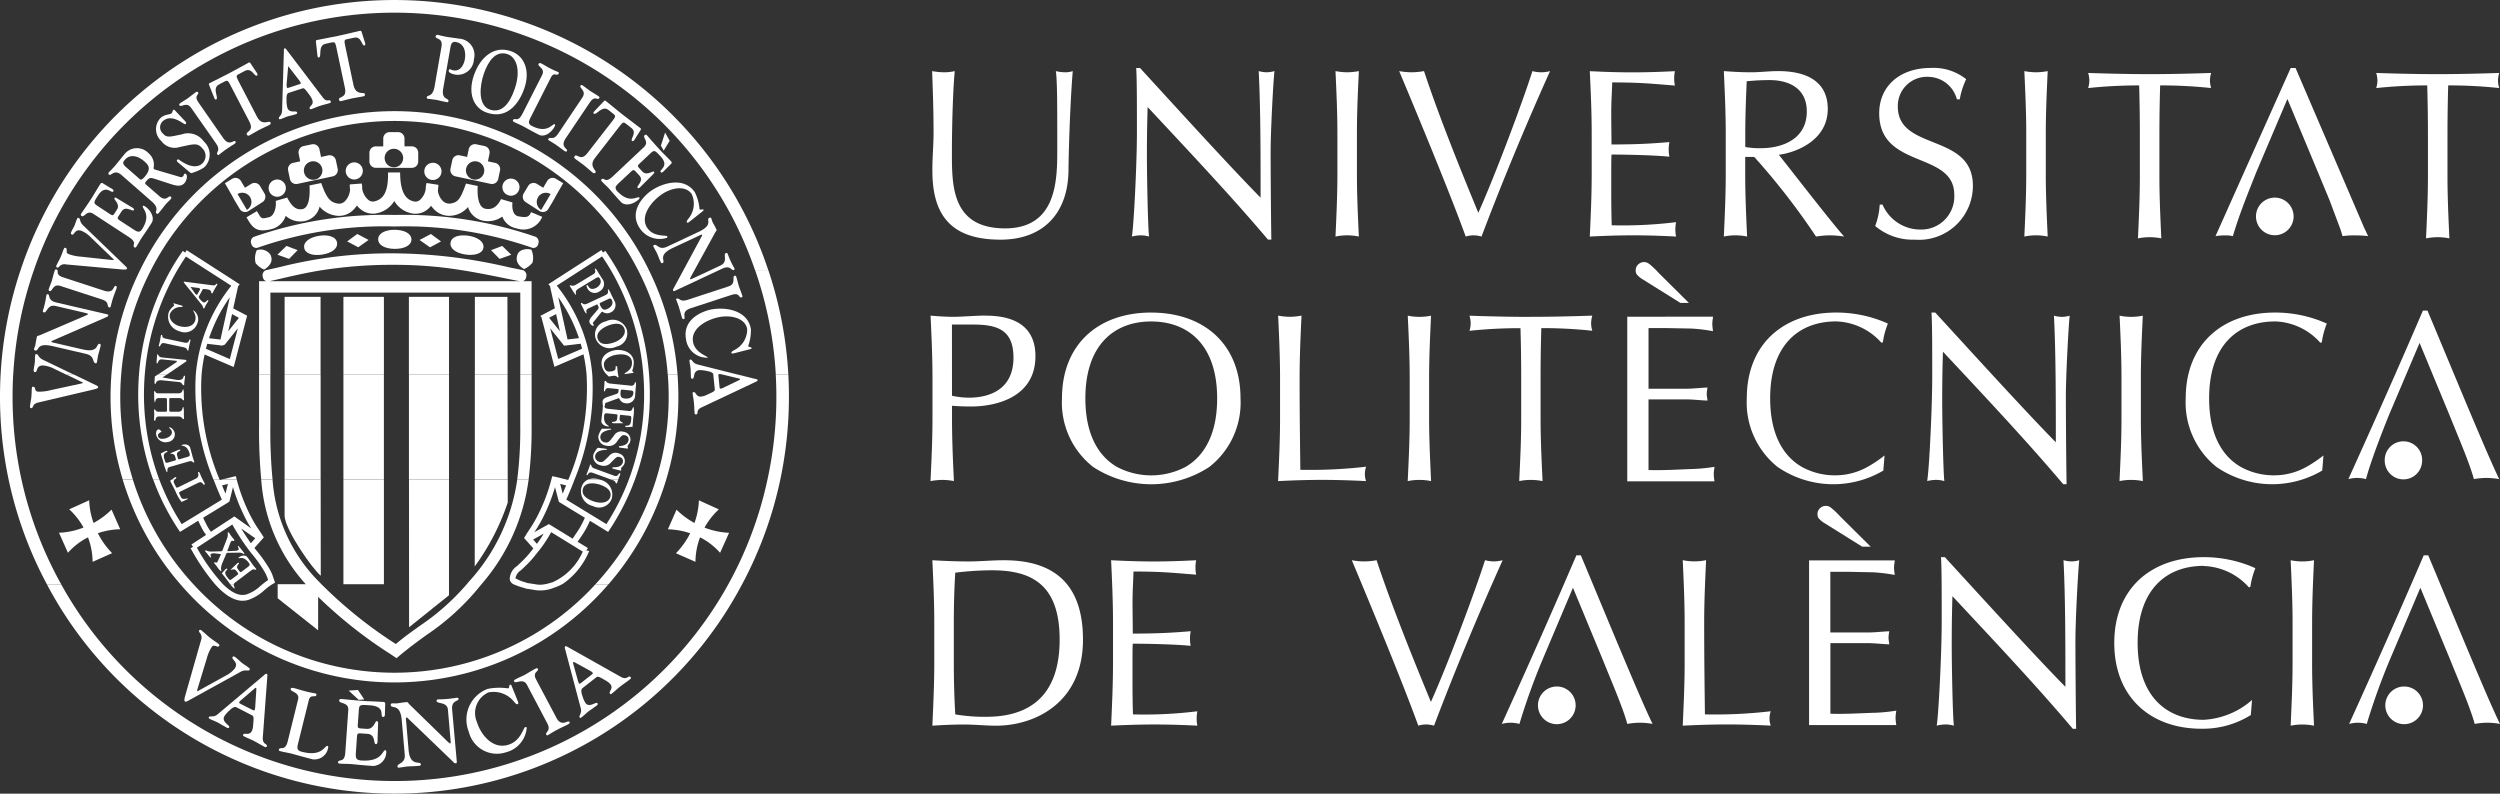 <svg id="Grupo_3539" data-name="Grupo 3539" xmlns="http://www.w3.org/2000/svg" xmlns:xlink="http://www.w3.org/1999/xlink" width="189" height="60" viewBox="0 0 189 60">
  <rect x="0" y="0" width="189" height="60" fill="#333333" stroke="none"/>
  <defs>
    <clipPath id="clip-path">
      <rect id="Rectángulo_3352" data-name="Rectángulo 3352" width="189" height="60" fill="#fff"/>
    </clipPath>
  </defs>
  <path id="Trazado_3577" data-name="Trazado 3577" d="M20.688,29.81H17.629v1.062l3.059,2.423Z" transform="translate(3.363 14.357)" fill="#fff"/>
  <g id="Grupo_3538" data-name="Grupo 3538">
    <g id="Grupo_3537" data-name="Grupo 3537" clip-path="url(#clip-path)">
      <path id="Trazado_3578" data-name="Trazado 3578" d="M12.123,30.139c.078-.059-.071-.194-.035-.33h-.267a1.529,1.529,0,0,0,.3.329" transform="translate(5.588 14.357)" fill="#fff"/>
      <path id="Trazado_3579" data-name="Trazado 3579" d="M17.184,32.815a34.409,34.409,0,0,0,6.035,4.876l.147.1.267.184.249-.207c.747-.622,1.4-1.095,2.031-1.553A18.282,18.282,0,0,0,29.76,32.75c.1-.12.2-.242.3-.364h0a15.068,15.068,0,0,0,3.566-7.92h-.86A14.438,14.438,0,0,1,29.1,32.2l-.153.184h0a17.693,17.693,0,0,1-3.536,3.138c-.642.465-1.057.741-1.826,1.381a33.381,33.381,0,0,1-5.622-4.518h0c-.054-.056-.112-.113-.168-.172a12.146,12.146,0,0,1-3.53-7.745h-.856a13.115,13.115,0,0,0,3.37,7.917h0c.131.144.265.287.405.431" transform="translate(6.339 11.784)" fill="#fff"/>
      <path id="Trazado_3580" data-name="Trazado 3580" d="M21,35.637l3.019-2.421V24.466H20.994L21,32.383h0Z" transform="translate(9.925 11.784)" fill="#fff"/>
      <path id="Trazado_3581" data-name="Trazado 3581" d="M43.031,32.384h-.988a20.614,20.614,0,0,1-30.4,0,20.868,20.868,0,0,1-4.58-7.917l-.767,0a21.643,21.643,0,0,0,4.359,7.914h0a21.353,21.353,0,0,0,32.373,0" transform="translate(2.977 11.784)" fill="#fff"/>
      <path id="Trazado_3582" data-name="Trazado 3582" d="M17.35,40.467c0,.041.034.079.118.083.359.025.632.019.834.033.325.024.713.077,1.7.147A1.05,1.05,0,0,0,21,39.694c.007-.132-.037-.154-.062-.156-.247-.018-.218.889-1.829.776-.468-.033-.424-.279-.4-.705l.062-.882c.028-.4.009-.483.306-.462l.482.034c.675.049.442.765.649.778.156.013.134-.239.134-.327l.04-1.228c.007-.185-.065-.178-.112-.181-.13-.01-.193.622-.753.584l-.408-.03c-.28-.019-.277-.068-.256-.363l.068-.963c.032-.476.059-.479.845-.425,1.255.087.691.858,1,.879.15.012.133-.219.133-.307l.022-.685a.126.126,0,0,0-.119-.139c-.573-.04-1.024-.046-1.485-.076-.994-.073-1.459-.132-1.725-.151-.093-.006-.147.046-.152.107-.021.276.729.107.688.726l-.225,3.22c-.059.839-.526.434-.548.75" transform="translate(8.202 17.178)" fill="#fff"/>
      <path id="Trazado_3583" data-name="Trazado 3583" d="M9.529,37.11c-.084.3-.075.394-.024.436s.108.031.274-.064l3.932-2.169c.387-.213.576-.019.673-.145.072-.093-.012-.132-.121-.218-.144-.113-.3-.2-.448-.316s-.274-.252-.424-.369c-.06-.049-.2-.182-.277-.08-.149.193.526.4.13.908a2.01,2.01,0,0,1-.661.511L10.6,36.7c-.046.028-.124.086-.156.064s0-.121.016-.172l.692-2.273a3.036,3.036,0,0,1,.389-.9c.177-.228.421.095.535-.053.072-.09.044-.107-.121-.236-.082-.062-.249-.159-.577-.416-.174-.136-.331-.3-.5-.43-.077-.059-.2-.228-.3-.1-.029.04.012.124.024.142a.563.563,0,0,1,.116.615Z" transform="translate(4.475 15.479)" fill="#fff"/>
      <path id="Trazado_3584" data-name="Trazado 3584" d="M25.186,35.681c0-.019-.009-.089-.131-.079-.059.006-.283.052-.692.089-.446.04-.638.03-.741.037a.1.1,0,0,0-.094.127c.019.225.8.033.854.656l.2,2.288c.016.172.01.256-.028.261s-.125-.073-.218-.162l-2.87-2.8c-.128-.121-.054-.176-.264-.159-.343.031-.51.073-.679.089-.122.009-.242-.007-.364,0a.106.106,0,0,0-.1.126c.028.329.717-.182.832,1.138l.227,2.611c.062.7-.573.631-.548.907.009.117.135.071.209.064.174-.015.346-.058.554-.076.227-.019.449-.012.769-.04.084-.006.246-.015.237-.111-.027-.322-.817.218-.931-1.1l-.2-2.335c0-.062,0-.113.043-.116s.074.028.124.08l3.433,3.3a.185.185,0,0,0,.175.081c.08-.007.075-.064.062-.213L24.7,36.493c-.062-.723.5-.6.486-.812" transform="translate(9.481 17.147)" fill="#fff"/>
      <path id="Trazado_3585" data-name="Trazado 3585" d="M18.6,35.205l-.7.049.756.7.423-.031Z" transform="translate(8.46 16.956)" fill="#fff"/>
      <path id="Trazado_3586" data-name="Trazado 3586" d="M14.315,39.783c-.009.04.021.081.1.1.348.086.619.126.817.175.314.08.688.2,1.647.443a1.05,1.05,0,0,0,1.158-.848c.029-.127-.009-.159-.034-.164-.24-.061-.368.837-1.935.446-.455-.114-.371-.35-.268-.765l.778-3.138c.125-.508.514-.148.576-.4.021-.079-.009-.095-.141-.129a7.122,7.122,0,0,1-.72-.153c-.242-.058-.6-.178-.854-.24-.133-.034-.214,0-.23.062-.059.236.7.233.56.8l-.784,3.166c-.2.816-.594.333-.672.643" transform="translate(6.767 16.905)" fill="#fff"/>
      <path id="Trazado_3587" data-name="Trazado 3587" d="M15.1,34.389c-.075-.039-.165.064-.255.141L11.39,37.442c-.321.27-.6.079-.669.221-.041.08.059.116.14.157.169.087.349.148.524.237s.348.21.532.3c.122.064.28.2.346.07.082-.164-.594-.388-.37-.831a2.1,2.1,0,0,1,.37-.424c.339-.335.473-.3.571-.247l1.141.585c.152.077.15.153.1.732a1.176,1.176,0,0,1-.1.464c-.189.376-.566.1-.655.276-.044.086.037.113.141.164.168.087.4.172.652.3.38.2.526.3.733.407.158.08.2.121.256.015.1-.2-.333-.122-.3-.655l.339-4.564c.018-.221.013-.242-.04-.268m-.869,2.482a.73.73,0,0,1-.05.259c-.032.061-.109.013-.215-.04l-.788-.4c-.1-.053-.189-.089-.158-.151a.641.641,0,0,1,.178-.194l1-.859c.062-.052.087-.047.121.033Z" transform="translate(5.064 16.559)" fill="#fff"/>
      <path id="Trazado_3588" data-name="Trazado 3588" d="M26.888,40.055a2.085,2.085,0,0,0,1.6-1.868c-.01-.04-.075-.055-.108-.047-.162.052-.324,1.046-1.289,1.341-1.189.367-2.085-.787-2.367-1.716a1.708,1.708,0,0,1,.87-2.243,1.967,1.967,0,0,1,1.948.722c.071.071.156.2.255.166s.037-.178.01-.24l-.493-1.219-.087-.016c-.087.025-.028.246-.147.282a4.584,4.584,0,0,0-1.539.036,2.474,2.474,0,0,0-1.433,3.245,2.187,2.187,0,0,0,2.776,1.56" transform="translate(11.333 16.825)" fill="#fff"/>
      <path id="Trazado_3589" data-name="Trazado 3589" d="M32.406,36.562c.059.077.116.013.211-.061.147-.116.321-.287.548-.465.339-.265.493-.353.677-.5.138-.108.194-.136.122-.228-.14-.178-.252.252-.717-.006L29.281,33.07c-.194-.113-.214-.114-.259-.077-.065.05-.012.175.019.29L30.2,37.665c.108.4-.18.578-.082.7.054.071.13-.006.2-.062.149-.116.28-.253.434-.376s.334-.228.5-.357c.109-.084.3-.172.206-.286-.112-.145-.6.376-.9-.013a2.027,2.027,0,0,1-.225-.516c-.162-.452-.069-.559.016-.627l1.013-.794c.133-.105.2-.07.7.221a1.294,1.294,0,0,1,.377.29c.256.332-.153.559-.032.716m-1.432-1.4-.7.548c-.093.073-.159.135-.2.081a.708.708,0,0,1-.1-.246l-.353-1.273c-.019-.08,0-.1.082-.1l1.183.652a.666.666,0,0,1,.214.157c.043.055-.034.105-.127.178" transform="translate(13.706 15.88)" fill="#fff"/>
      <path id="Trazado_3590" data-name="Trazado 3590" d="M28.93,39.165c.149-.079.383-.237.63-.369.449-.24.675-.329.888-.443.131-.071.171-.123.135-.19-.1-.2-.6.43-.994-.319l-1.536-2.9c-.3-.578.242-.591.133-.8-.04-.073-.074-.068-.247.024-.325.175-.52.31-.728.422s-.439.2-.663.322c-.053.028-.206.086-.15.19.112.213.672-.3.965.25l1.543,2.923c.306.578-.191.64-.078.853a.071.071,0,0,0,.1.039" transform="translate(12.474 16.42)" fill="#fff"/>
      <path id="Trazado_3591" data-name="Trazado 3591" d="M14.609,27.254c.106,1.12,2.094,3.958,2.735,4.488l-.006-7.276H14.609Z" transform="translate(6.906 11.784)" fill="#fff"/>
      <path id="Trazado_3592" data-name="Trazado 3592" d="M24.369,31.038a17.77,17.77,0,0,0,2.495-4.83l0-1.741H24.372Z" transform="translate(11.521 11.784)" fill="#fff"/>
      <path id="Trazado_3593" data-name="Trazado 3593" d="M32.228,33.225l1.2.735.178.108.115-.173a18.132,18.132,0,0,0,1.91-3.786,18.8,18.8,0,0,0,1.121-6.955c-.007-.324-.025-.649-.05-.972h0a19.159,19.159,0,0,0-2.39-7.909h0c-.286-.5-.591-.987-.92-1.454l-.177.126L33.1,12.76l-2.351,1.511-1.458.941-.2.13.121.15.368,1.67-.866.453-.233.121.081.1.919,3.51.065.243.228-.1,1.969-.848a12.2,12.2,0,0,1,.233,1.535h0A17.749,17.749,0,0,1,30.606,30.1h0l-.016.041-.168-.041h0l-.685-.172-.355-.074q-.035.124-.066.244a13.155,13.155,0,0,1-.856,2.362,10.421,10.421,0,0,1-.922,1.6l-.289.468.18.2.524.588-.087.108a7.282,7.282,0,0,1-.873.966l-.265.253a1.21,1.21,0,0,0-.561.993.483.483,0,0,0,.272.381h0a.519.519,0,0,0,.05.024,5.243,5.243,0,0,0,.667.237c.06.016.108.03.259.081l.442.065a2.755,2.755,0,0,0,1.686-.148,2.914,2.914,0,0,0,.594-.261H28.855a1.837,1.837,0,0,1-.8,0h-.006c-.037-.007-.078-.013-.121-.019l-.426-.064a2.192,2.192,0,0,0-.23-.074,3.583,3.583,0,0,1-.675-.282.926.926,0,0,1,.43-.618l.267-.256A7.711,7.711,0,0,0,28.2,35.7,9.787,9.787,0,0,0,29.3,34.087l2.389,1.47a4.528,4.528,0,0,1-2.265,2.31c-.247.074-.421.124-.566.156l1.283,0a5.576,5.576,0,0,0,2.032-2.513l-.212-.037.113-.185-.776-.477c.161-.227.393-.566.554-.836a7.493,7.493,0,0,0,.378-.747M29.673,17.6l.287,1.3-.817-1.021Zm.159-1.282a12.188,12.188,0,0,1,1.571,3.1l-.865.1Zm0,4.675-.61-2.325,1.056,1.322.118-.015,1.14-.135.1.375Zm1.236,9.112h0a18.11,18.11,0,0,0,1.34-7.925h0a12.406,12.406,0,0,0-2.686-6.731l1.828-1.178,1.6-1.031c.231.336.451.682.657,1.031l.216,0h-.216a18.657,18.657,0,0,1,2.46,7.908c.026.326.043.655.052.984A18.343,18.343,0,0,1,35.175,30.1h0a17.586,17.586,0,0,1-1.7,3.377l-3.031-1.852c.228-.511.434-1.018.624-1.519m-.638.447-.261.622-.186-.735Zm-2.206,4.418-.29-.326.8-.447a8.432,8.432,0,0,1-.513.773m2.7-.393-1.6-.982-.194-.12c-1.094.607-1.1.615-1.1.615a10.027,10.027,0,0,0,.817-1.445,13.343,13.343,0,0,0,.745-1.96l.295,1.111.163.1,1.8,1.1a8.291,8.291,0,0,1-.376.748c-.159.264-.4.61-.554.834" transform="translate(12.369 6.145)" fill="#fff"/>
      <rect id="Rectángulo_3345" data-name="Rectángulo 3345" width="3.06" height="7.917" transform="translate(25.963 36.25)" fill="#fff"/>
      <path id="Trazado_3594" data-name="Trazado 3594" d="M7,26.232a6.055,6.055,0,0,1-1.359,1.009,5.6,5.6,0,0,1-.333-1.714l-1.507.682a5.353,5.353,0,0,1,1.08,1.378,5.609,5.609,0,0,1-1.854.393l.677,1.516a4.988,4.988,0,0,1,1.515-1.166,5.325,5.325,0,0,1,.349,1.851l1.476-.658a5.86,5.86,0,0,1-1.077-1.508,5.668,5.668,0,0,1,1.685-.3Z" transform="translate(1.433 12.295)" fill="#fff"/>
      <path id="Trazado_3595" data-name="Trazado 3595" d="M31.515,24.521c.3.108.113.271.3.231.043-.122.066-.21.091-.286h-.54Z" transform="translate(14.828 11.784)" fill="#fff"/>
      <path id="Trazado_3596" data-name="Trazado 3596" d="M32.147,25.941a1.143,1.143,0,0,0-.86-1.454c-.025-.007-.047-.016-.069-.021l-.839,0a.88.88,0,0,0-.493.533,1.143,1.143,0,0,0,.848,1.474,1.013,1.013,0,0,0,1.414-.536M30.73,26.1c-.526-.194-.9-.5-.738-.969.166-.486.891-.415,1.352-.244s.85.464.694.925c-.118.351-.607.545-1.308.289" transform="translate(14.092 11.784)" fill="#fff"/>
      <path id="Trazado_3597" data-name="Trazado 3597" d="M36.369,30.18a5.265,5.265,0,0,1,.349-1.851A5.042,5.042,0,0,1,38.232,29.5l.679-1.516a5.693,5.693,0,0,1-1.856-.391,5.424,5.424,0,0,1,1.081-1.379l-1.507-.683a5.62,5.62,0,0,1-.336,1.713,5.959,5.959,0,0,1-1.356-1.006l-.652,1.485a5.538,5.538,0,0,1,1.685.3,6.086,6.086,0,0,1-1.077,1.508Z" transform="translate(16.208 12.294)" fill="#fff"/>
      <path id="Trazado_3598" data-name="Trazado 3598" d="M1.623,36.25h0A29.248,29.248,0,0,1,.95,30c0-.562.015-1.12.047-1.673H1A29.066,29.066,0,0,1,2.561,20.42h0a28.821,28.821,0,0,1,54.518,0h1a29.769,29.769,0,0,0-56.524,0h0A30.031,30.031,0,0,0,.046,28.326h0C.015,28.882,0,29.438,0,30A30.151,30.151,0,0,0,.651,36.25h0a29.873,29.873,0,0,0,2.89,7.917H4.623a28.908,28.908,0,0,1-3-7.917" transform="translate(0 -0.001)" fill="#fff"/>
      <path id="Trazado_3599" data-name="Trazado 3599" d="M13.578,29.488c.311-.236.3.044.417-.111-.094-.126-.177-.216-.23-.287-.088-.116-.183-.262-.445-.615-.144-.188-.454-.167-.689.053.065.087.374-.2.8.375.125.167.025.227-.131.348l-.327.247c-.149.113-.172.144-.253.039l-.125-.173c-.181-.24.135-.379.081-.455-.043-.055-.122.028-.155.056l-.473.453c.035.046.275-.124.424.074l.108.145c.077.1.057.113-.052.2l-.358.27c-.177.135-.187.126-.395-.154-.337-.446.1-.492.018-.6-.04-.055-.115.022-.149.049l-.259.284c.153.2.283.354.406.519.091.124.168.227.231.311l.267,0a.221.221,0,0,1,.088-.117Z" transform="translate(5.384 13.653)" fill="#fff"/>
      <path id="Trazado_3600" data-name="Trazado 3600" d="M12.077,28.9a.653.653,0,0,1,.084-.176.469.469,0,0,1,.153-.013l.811-.013c.211,0,.3.133.358.087.035-.028,0-.056-.035-.1-.053-.074-.119-.142-.177-.219a1.622,1.622,0,0,0-.247-.286c-.09.068.135.224,0,.326a.5.5,0,0,1-.237.056l-.42.021a.779.779,0,0,1-.158,0,.491.491,0,0,1,.044-.139l.172-.459a.324.324,0,0,1,.1-.164c.1-.076.158.079.218-.074-.053-.071-.115-.144-.208-.258s-.116-.175-.156-.227c-.069-.1-.094-.117-.127-.092-.056.043.053.144-.072.471l-.3.776c-.032.086-.044.133-.082.163a.472.472,0,0,1-.183.019l-.595.018c-.37.013-.436-.17-.5-.043.084.114.147.175.2.244a1.06,1.06,0,0,0,.244.264c.063-.047-.1-.2.012-.284.046-.036.1-.049.256-.053l.5.07-.293.615c-.093.07-.181-.071-.239.05.049.062.1.108.231.284a1.329,1.329,0,0,0,.295.344c.1-.073-.11-.11.109-.643Z" transform="translate(4.98 13.081)" fill="#fff"/>
      <path id="Trazado_3601" data-name="Trazado 3601" d="M10.856,24.9c.343-.169.346.194.459.139.063-.031.038-.074.015-.12-.04-.086-.082-.156-.141-.274h0c-.015-.025-.028-.053-.044-.084-.085-.176-.115-.267-.165-.372-.037-.076-.053-.132-.122-.1s.163.33-.19.5l-.1.049h0l-1.2.588c-.138.068-.163.049-.216-.056l-.108-.222a.233.233,0,0,1,.041-.31H8.874l-.14.111c.118.242.214.41.4.791a3.443,3.443,0,0,0,.465.809l.483-.228c-.056-.116-.4.145-.539-.148l-.1-.218c-.053-.107-.05-.139.088-.207Z" transform="translate(4.129 11.6)" fill="#fff"/>
      <path id="Trazado_3602" data-name="Trazado 3602" d="M16.878,32.383c.016-.009.031-.019.046-.028l.15-.09-.056-.167-.054-.159a3.209,3.209,0,0,0-.34-.766,10.356,10.356,0,0,0-1.006-1.4l-.1-.13.61-.687.1-.117-.283-.433a10.52,10.52,0,0,1-.91-1.575,13.538,13.538,0,0,1-.856-2.362H13.074l-.168.043-.015-.043-.462,0q.283.749.626,1.519L10.024,27.84a17.828,17.828,0,0,1-1.7-3.374l-.46,0a18,18,0,0,0,1.912,3.786l.115.173.177-.107,1.2-.735c.081.176.239.511.377.745a3.082,3.082,0,0,0,.219.326l-1.106.723.119.182-.186.111.122.207a15.881,15.881,0,0,0,1.722,2.5c.764.856,1.661,1.482,2.56,1.179a3.443,3.443,0,0,0,1.165-.714,5.261,5.261,0,0,1,.617-.465l-.739,0c-.053.043-.1.084-.155.127a2.965,2.965,0,0,1-1.025.637c-.595.2-1.236-.178-1.826-.768h0a14.356,14.356,0,0,1-1.965-2.751l2.679-1.753a16.853,16.853,0,0,0,1.433,2.165,9.869,9.869,0,0,1,.973,1.356,2.718,2.718,0,0,1,.3.677c-.152.1-.287.207-.414.307ZM13.514,24.8l-.184.735-.262-.622Zm.293,2.584-1.58,1.033a3.7,3.7,0,0,1-.209-.31c-.138-.236-.308-.6-.377-.751l1.8-1.1.181-.113.275-1.1a13.155,13.155,0,0,0,.748,1.96,8.953,8.953,0,0,0,.633,1.162L14,27.259Zm1.443,1.9c-.246-.342-.5-.733-.733-1.116l1.065.742Z" transform="translate(3.717 11.784)" fill="#fff"/>
      <path id="Trazado_3603" data-name="Trazado 3603" d="M8.224,30.105l.461,0a18.343,18.343,0,0,1-1.15-6.937q.013-.5.053-.984h0a18.662,18.662,0,0,1,2.458-7.9h0q.311-.531.655-1.036l1.6,1.033h0l1.828,1.176a12.4,12.4,0,0,0-2.685,6.733h0a18.1,18.1,0,0,0,1.34,7.924h.462a17.752,17.752,0,0,1-1.364-7.924h0a12.2,12.2,0,0,1,.231-1.535l1.968.846.23.1.065-.243.916-3.507.035-.13-.186-.1-.865-.452.368-1.671.121-.15-.2-.13-1.459-.939-2.349-1.511-.118.182-.175-.126q-.495.7-.922,1.455h0a19.12,19.12,0,0,0-2.392,7.906h0c-.025.324-.041.647-.05.973a18.762,18.762,0,0,0,1.119,6.95m5.8-13.784-.707,3.2-.865-.1a12.093,12.093,0,0,1,1.571-3.1m0,4.675-1.806-.779.1-.375,1.14.136.193-.08.979-1.227Zm.688-3.117L13.9,18.9l.287-1.3Z" transform="translate(3.356 6.146)" fill="#fff"/>
      <path id="Trazado_3604" data-name="Trazado 3604" d="M36.77,19.119h-.736q.066.827.066,1.671a20.865,20.865,0,0,1-.951,6.25h0a20.934,20.934,0,0,1-4.58,7.917l.987,0a21.617,21.617,0,0,0,4.359-7.911v0a21.647,21.647,0,0,0,.918-6.251c0-.565-.021-1.123-.063-1.673" transform="translate(14.452 9.208)" fill="#fff"/>
      <rect id="Rectángulo_3346" data-name="Rectángulo 3346" width="3.059" height="7.922" transform="translate(25.963 28.326)" fill="#fff"/>
      <path id="Trazado_3605" data-name="Trazado 3605" d="M26.861,27.042l-.013-7.922H24.375l0,7.922Z" transform="translate(11.522 9.208)" fill="#fff"/>
      <rect id="Rectángulo_3347" data-name="Rectángulo 3347" width="3.029" height="7.922" transform="translate(30.916 28.327)" fill="#fff"/>
      <path id="Trazado_3606" data-name="Trazado 3606" d="M26.779,22.9a29.814,29.814,0,0,1-.228,4.14h.859a30.874,30.874,0,0,0,.227-4.138V19.119h-.857Z" transform="translate(12.552 9.208)" fill="#fff"/>
      <rect id="Rectángulo_3348" data-name="Rectángulo 3348" width="2.724" height="7.922" transform="translate(21.516 28.328)" fill="#fff"/>
      <path id="Trazado_3607" data-name="Trazado 3607" d="M31.033,24.49a1.219,1.219,0,0,0-.838,0Z" transform="translate(14.275 11.76)" fill="#fff"/>
      <path id="Trazado_3608" data-name="Trazado 3608" d="M7.955,19.3c-.015.153-.01.23-.018.3a.353.353,0,0,0,.021.215c.153.016-.021-.329.592-.267l1.212.123c.327.033.24.3.414.231.009-.079,0-.157.013-.25s.034-.2.047-.339c0-.037.013-.108-.031-.114-.15-.015.031.376-.582.316l-1.088-.187.318-.215h-.68l-.122.081c-.066.046-.085.01-.1.1" transform="translate(3.749 9.208)" fill="#fff"/>
      <path id="Trazado_3609" data-name="Trazado 3609" d="M11.4,24.551h1.106c-.024-.083-.047-.17-.072-.259l-.349.089Z" transform="translate(5.39 11.699)" fill="#fff"/>
      <path id="Trazado_3610" data-name="Trazado 3610" d="M30.595,24.339l1.364.5.542,0,.022-.064c.034-.093.084-.2.122-.3.009-.025.044-.087-.01-.108-.112-.04-.134.3-.423.191L30.691,24c-.3-.111-.149-.276-.309-.3-.025.07-.054.19-.1.307-.075.21-.124.307-.161.4-.024.064-.018.093.016.105.1.039.065-.319.455-.175" transform="translate(14.234 11.413)" fill="#fff"/>
      <path id="Trazado_3611" data-name="Trazado 3611" d="M8.829,24.527l.211,0c.063-.065.137-.108.113-.159-.034-.068-.133.016-.165.037Z" transform="translate(4.174 11.723)" fill="#fff"/>
      <path id="Trazado_3612" data-name="Trazado 3612" d="M57.51,19.119q.046.831.047,1.673a29.251,29.251,0,0,1-.672,6.248h0a28.815,28.815,0,0,1-53.4,7.92l-1.081,0a29.731,29.731,0,0,0,52.564,0h0a29.917,29.917,0,0,0,2.887-7.914h0a30.3,30.3,0,0,0,.651-6.254q0-.842-.046-1.673Z" transform="translate(1.137 9.208)" fill="#fff"/>
      <path id="Trazado_3613" data-name="Trazado 3613" d="M40.549,19.907c-.006-.073-.14-.086-.253-.114l-1.2-.3H37.946l1.2.29c.078.021.088.04.04.1l-1.2.576a.747.747,0,0,1-.246.086c-.069.007-.069-.071-.08-.169l-.075-.751a.558.558,0,0,1-.006-.135h0a.051.051,0,0,1,.05-.044.747.747,0,0,1,.259.036l.053.012h1.146L36,18.716c-.4-.1-.383-.384-.542-.369-.088.01-.066.1-.059.173.016.16.059.319.075.483s.009.324.022.487h0l0,.031c.012.116-.019.29.124.277.09-.01.1-.154.137-.307a.4.4,0,0,1,.373-.345,2.3,2.3,0,0,1,.554.061c.448.079.5.185.511.279V19.5l.109,1.086c.013.144-.053.178-.57.413a1.412,1.412,0,0,1-.448.145c-.417.043-.381-.357-.582-.336-.1.009-.074.08-.065.179.016.16.065.362.087.6.037.364.025.516.046.714.015.15,0,.2.121.188.227-.022-.071-.293.4-.519l4.044-1.91c.2-.093.212-.107.2-.156" transform="translate(16.733 8.836)" fill="#fff"/>
      <path id="Trazado_3614" data-name="Trazado 3614" d="M8.883,22.914a.586.586,0,0,0,.543-.656c-.046-.293-.333-.495-.446-.447.009.046.2.159.224.327.043.268-.275.476-.579.523-.2.033-.43.018-.465-.2-.024-.154.077-.221.262-.322-.007-.05-.168-.193-.224-.182-.184.03-.2.3-.181.4a.723.723,0,0,0,.866.56" transform="translate(3.788 10.501)" fill="#fff"/>
      <path id="Trazado_3615" data-name="Trazado 3615" d="M8.71,24.784c.122-.037-.066-.323.212-.4l1.437-.416c.377-.108.27.151.432.049-.046-.154-.09-.268-.115-.354-.041-.138-.075-.308-.2-.732-.062-.228-.362-.322-.661-.2.031.105.423-.05.62.64.056.2-.059.221-.249.276l-.393.114c-.178.05-.212.073-.249-.055L9.488,23.5c-.082-.289.265-.307.24-.4-.019-.065-.124-.016-.163,0l-.6.253c.016.053.3-.019.368.221l.052.175c.035.121.012.126-.119.164l-.432.124c-.211.061-.218.05-.315-.286-.153-.536.27-.424.233-.554-.019-.065-.115-.022-.156-.006l-.342.17c.068.244.135.434.191.63a3.238,3.238,0,0,0,.27.793" transform="translate(3.9 10.921)" fill="#fff"/>
      <path id="Trazado_3616" data-name="Trazado 3616" d="M7.958,22.243c.122,0-.018-.327.33-.327H9.715c.395,0,.281.246.457.182,0-.144-.012-.265-.012-.387a1.983,1.983,0,0,0-.032-.511c-.115,0,0,.36-.4.36h-.5c-.138,0-.172-.009-.172-.142v-.773c0-.127.035-.119.169-.119H9.8c.308,0,.224.212.37.154,0-.148-.012-.261-.012-.366a1.85,1.85,0,0,0-.027-.446c-.124,0-.006.3-.412.3H8.244c-.314,0-.177-.207-.336-.147,0,.124.012.231.012.382a1.326,1.326,0,0,0,.038.44c.094,0-.022-.319.33-.319h.451c.071,0,.144.016.144.1v.862c0,.059-.041.071-.128.071H8.248c-.287,0-.193-.224-.34-.157,0,.086.012.2.012.375,0,.151-.012.236-.012.323,0,.055,0,.142.05.142" transform="translate(3.739 9.569)" fill="#fff"/>
      <path id="Trazado_3617" data-name="Trazado 3617" d="M32.585,22.1a.613.613,0,0,0-.682.29c-.323.409-.4.579-.682.523a.4.4,0,0,1-.349-.473c.06-.313.395-.428.816-.505.015-.071-.087-.059-.135-.059l-.471,0c-.081,0-.108-.009-.14.058a1.839,1.839,0,0,0-.216.455.666.666,0,0,0,.608.772.714.714,0,0,0,.811-.347c.27-.341.342-.487.566-.443a.312.312,0,0,1,.286.379c-.093.486-.719.407-.729.473s.027.079.1.086l.449.058c.078.009.125.027.134-.015s-.032-.117-.027-.154c.016-.086.169-.179.214-.41a.6.6,0,0,0-.552-.685" transform="translate(14.519 10.534)" fill="#fff"/>
      <path id="Trazado_3618" data-name="Trazado 3618" d="M14.318,27.041a39.222,39.222,0,0,1-.165-4.14V19.119H13.3V22.9a40.245,40.245,0,0,0,.163,4.14Z" transform="translate(6.286 9.208)" fill="#fff"/>
      <path id="Trazado_3619" data-name="Trazado 3619" d="M32.36,23.266a.608.608,0,0,0-.711.207c-.373.363-.468.522-.741.433a.4.4,0,0,1-.29-.511c.1-.3.446-.376.872-.4.022-.067-.08-.071-.127-.079l-.467-.058c-.082-.013-.106-.022-.149.039a1.962,1.962,0,0,0-.27.427.67.67,0,0,0,.51.842.718.718,0,0,0,.85-.246c.308-.3.4-.442.613-.37a.316.316,0,0,1,.24.413c-.153.471-.763.316-.784.379s.016.08.088.1l.44.11c.077.019.122.041.134,0s-.018-.12-.006-.157c.027-.081.189-.156.261-.381a.6.6,0,0,0-.464-.747" transform="translate(14.394 11.004)" fill="#fff"/>
      <path id="Trazado_3620" data-name="Trazado 3620" d="M1.674,20.232c-.009.089,0,.252-.031.6-.019.187-.066.372-.085.554-.007.083-.078.247.087.265.047,0,.1-.064.1-.08.093-.219.174-.287.452-.356l4.122-.97c.3-.071.371-.119.377-.175s-.032-.092-.2-.172l-1.627-.784H4.3l1.1.532c.049.021.141.052.138.084s-.1.052-.153.064l-2.277.493a3.358,3.358,0,0,1-.966.114c-.286-.028-.152-.348-.336-.367-.116-.012-.113.018-.131.193" transform="translate(0.726 9.208)" fill="#fff"/>
      <path id="Trazado_3621" data-name="Trazado 3621" d="M7.36,33.516a20.9,20.9,0,0,1-.951-6.248c0-.565.024-1.122.068-1.673h0a20.815,20.815,0,0,1,2.252-7.908h0a20.67,20.67,0,0,1,36.822,0h.822a21.4,21.4,0,0,0-38.465,0h0A21.518,21.518,0,0,0,5.74,25.595q-.064.829-.065,1.673a21.615,21.615,0,0,0,.918,6.25Z" transform="translate(2.683 2.732)" fill="#fff"/>
      <path id="Trazado_3622" data-name="Trazado 3622" d="M33.064,19.791l-1.485-.15c-.427-.043-.292-.265-.465-.19-.015.144-.015.289-.031.444a.779.779,0,0,0,0,.339c.121.012.012-.286.371-.25l.585.059c.119.012.143,0,.13.15s-.05.193-.206.243l-.557.188c-.2.07-.427.141-.449.367a3.2,3.2,0,0,0,.027.338c-.018.16-.015.28-.025.369-.015.142-.046.314-.091.748-.024.234.233.431.573.436.012-.108-.433-.116-.359-.824.022-.206.141-.181.349-.159l.429.043c.2.022.237.015.224.147l-.022.212c-.031.3-.378.179-.389.27-.006.07.115.065.159.067l.691,0c.006-.056-.3-.1-.277-.344l.019-.181c.013-.121.037-.12.181-.1l.47.05c.231.022.233.036.2.381-.057.553-.427.287-.44.421-.007.067.1.064.149.065l.4-.027c.025-.252.032-.449.054-.653a3.054,3.054,0,0,0,.041-.828c-.133-.013-.06.322-.362.289l-1.57-.166c-.331-.034-.262-.17-.281-.225.028,0,.049-.012.038-.126a.111.111,0,0,1,.065-.1c.446-.163.96-.357.981-.356s.056.089.124.181a.551.551,0,0,0,.408.209.609.609,0,0,0,.7-.624c.021-.191.027-.388.046-.581a1.127,1.127,0,0,0,0-.4c-.122-.012-.028.314-.406.277m.225.576c-.028.29-.295.427-.624.393-.2-.019-.387-.056-.343-.493.007-.086.018-.193.1-.184l.682.068c.2.022.194.111.183.216" transform="translate(14.594 9.361)" fill="#fff"/>
      <path id="Trazado_3623" data-name="Trazado 3623" d="M40.325,21.69h.95a29.949,29.949,0,0,0-1.513-7.908l-1,0a28.99,28.99,0,0,1,1.566,7.906" transform="translate(18.323 6.637)" fill="#fff"/>
      <path id="Trazado_3624" data-name="Trazado 3624" d="M31.525,14.453c.228.384-.18.659-.258.7s-.417.219-.594-.08c-.034-.053-.041-.107-.128-.127-.012.007-.077.064.068.305a.614.614,0,0,0,.894.172.633.633,0,0,0,.189-.96l-.239-.379c-.065-.1-.115-.2-.165-.268h0a.362.362,0,0,0-.121-.114c-.04.025-.027.065-.012.114h0c.027.087.06.2-.131.317l-1.274.77c-.361.219-.415-.018-.511.111.009.015.134.2.193.3a1.816,1.816,0,0,0,.267.375c.1-.062-.156-.243.2-.462l1.342-.812c.131-.077.214-.074.278.037" transform="translate(13.824 6.6)" fill="#fff"/>
      <path id="Trazado_3625" data-name="Trazado 3625" d="M40.126,17.268c-.24-1.368-1.831-1.662-2.966-1.461-.532.093-2.218.645-1.937,2.236a1.6,1.6,0,0,0,1.651,1.415c-.024-.141-.972-.353-1.119-1.2-.181-1.037,1.078-1.708,2.029-1.879.906-.16,1.928.113,2.065.911a1.738,1.738,0,0,1-.991,1.6c-.082.053-.215.116-.2.2s.168.044.231.025l1.267-.324.029-.071c-.013-.077-.237-.044-.256-.147a3.491,3.491,0,0,0,.2-1.313" transform="translate(16.637 7.585)" fill="#fff"/>
      <path id="Trazado_3626" data-name="Trazado 3626" d="M1.825,19.427c.24.024.04-.559.685-.493a2.356,2.356,0,0,1,.792.256l.9.436h.571L2.436,18.5c-.389-.188-.333-.412-.489-.427-.118-.013-.1.067-.115.182-.016.156,0,.313-.019.467s-.059.311-.075.47c-.007.067-.043.225.087.239" transform="translate(0.817 8.702)" fill="#fff"/>
      <path id="Trazado_3627" data-name="Trazado 3627" d="M2.745,14.573c-.059.185-.15.379-.216.584-.016.047-.078.173.034.209.228.074.236-.579.831-.384L6.521,16c.62.2.328.525.555.6.034.012.082.016.1-.031.044-.136.091-.37.165-.6.131-.409.221-.6.284-.788.037-.121.027-.178-.044-.2-.209-.068-.1.616-.9.356l-3.11-1.015c-.532-.175-.339-.434-.414-.547H2.977a.765.765,0,0,0-.04.105c-.1.3-.131.5-.193.686" transform="translate(1.18 6.637)" fill="#fff"/>
      <path id="Trazado_3628" data-name="Trazado 3628" d="M30.745,17.376a.1.1,0,0,1,.007-.116c.3-.369.638-.8.657-.806s.094.047.2.09a.559.559,0,0,0,.452-.028.613.613,0,0,0,.284-.892c-.08-.175-.175-.345-.256-.52a1.13,1.13,0,0,0-.2-.348c-.109.053.135.284-.206.445l-1.348.631c-.384.182-.381-.077-.48-.031-.06.03-.027.079-.013.108.062.129.134.253.2.4a.806.806,0,0,0,.175.289c.11-.052-.135-.25.191-.4l.53-.247c.108-.052.121-.077.184.061s.054.19-.052.314l-.381.444c-.138.164-.295.339-.2.544.047.1.2.244.29.2.024-.01.035-.033-.031-.127m.535-1.6.617-.29c.183-.086.221-.006.265.09.124.264-.037.516-.334.656-.183.084-.361.15-.545-.246-.035-.079-.081-.175,0-.21" transform="translate(14.096 7.107)" fill="#fff"/>
      <path id="Trazado_3629" data-name="Trazado 3629" d="M31.374,16.428a1.011,1.011,0,0,0-.789,1.274,1.134,1.134,0,0,0,1.573.636,1.018,1.018,0,0,0,.784-1.3,1.132,1.132,0,0,0-1.567-.613m1.4.576c.119.351-.144.806-.853,1.039-.533.173-1.013.161-1.174-.307-.169-.486.446-.877.915-1.031s.953-.16,1.112.3" transform="translate(14.436 7.867)" fill="#fff"/>
      <path id="Trazado_3630" data-name="Trazado 3630" d="M2.167,18.122c-.147.068-.181-.007-.219.164-.063.284-.071.431-.1.57-.024.1-.072.193-.1.295-.015.064.032.1.093.119.321.074.025-.63,1.306-.332l2.539.59c.68.159.442.647.71.708.113.027.1-.089.118-.147.032-.147.04-.3.08-.471s.11-.363.172-.627c.016-.07.052-.2-.04-.224-.315-.073-.018.72-1.3.422l-2.271-.527c-.06-.013-.1-.036-.1-.068s.047-.05.109-.076L7.233,16.74c.063-.025.109-.043.127-.119s-.04-.076-.186-.111l-3.747-.87c-.7-.163-.436-.582-.638-.63-.021,0-.087-.019-.11.083-.01.047-.028.243-.1.581-.085.37-.147.522-.168.607-.015.07.049.1.094.113.219.05.25-.633.859-.493l2.224.519c.168.037.244.068.239.1s-.1.077-.214.126Z" transform="translate(0.826 7.228)" fill="#fff"/>
      <path id="Trazado_3631" data-name="Trazado 3631" d="M31.874,17.879c-.264.037-1.1.286-.985,1.12a1.334,1.334,0,0,0,.393.726h0c.046.047.1.095.149.141.049-.006.138-.028.275-.049.43-.059.277.162.462.1-.009-.067-.024-.13-.037-.2h0c-.007-.037-.015-.073-.019-.11-.021-.133-.025-.267-.043-.4-.007-.049.006-.144-.091-.13-.125.019.149.324-.373.4-.194.027-.476.058-.546-.453-.065-.462.515-.747.973-.812.845-.119,1.1.227,1.138.492.1.748-.623.853-.545.978l.557-.079c.054-.007.128-.019.122-.062s-.1-.037-.109-.1a1.844,1.844,0,0,0,.118-.742c-.1-.719-.881-.907-1.442-.827" transform="translate(14.598 8.602)" fill="#fff"/>
      <path id="Trazado_3632" data-name="Trazado 3632" d="M39.447,14.823c-.059-.185-.1-.4-.166-.6-.015-.049-.037-.185-.147-.15-.228.076.144.609-.448.8L35.556,15.9c-.62.2-.571-.231-.859-.073.044.135.143.353.215.578.133.41.168.612.231.806.04.121.081.16.153.138.208-.07-.281-.559.52-.821l3.109-1.016c.62-.2.511.268.733.2.08-.027.084-.056.032-.213-.1-.3-.184-.48-.244-.668" transform="translate(16.403 6.774)" fill="#fff"/>
      <rect id="Rectángulo_3349" data-name="Rectángulo 3349" width="3.06" height="5.885" transform="translate(25.963 22.441)" fill="#fff"/>
      <rect id="Rectángulo_3350" data-name="Rectángulo 3350" width="3.033" height="5.885" transform="translate(30.912 22.441)" fill="#fff"/>
      <path id="Trazado_3633" data-name="Trazado 3633" d="M26.838,15.146H24.377l0,5.885h2.473Z" transform="translate(11.523 7.295)" fill="#fff"/>
      <rect id="Rectángulo_3351" data-name="Rectángulo 3351" width="2.718" height="5.885" transform="translate(21.517 22.441)" fill="#fff"/>
      <path id="Trazado_3634" data-name="Trazado 3634" d="M33.9,15.035h-.663a.379.379,0,0,0,.259-.327.422.422,0,0,0-.236-.508l-.035-.009L32.2,13.985A39.024,39.024,0,0,0,23.5,12.927a34.166,34.166,0,0,0-8.6,1.028c-.361.083-.7.163-1.032.234h-.009c-.015,0-.031.007-.046.01a.424.424,0,0,0-.234.508.39.39,0,0,0,.262.326H13.3V22.1h.856V15.895H33.046V22.1H33.9Zm-1.069,0H14.073c.331-.071.67-.15,1.027-.233.863-.2,1.823-.419,2.981-.607h.015a34.031,34.031,0,0,1,5.411-.4,31.073,31.073,0,0,1,5.075.4h.012c1.121.178,2.224.4,3.436.645l.993.2Z" transform="translate(6.287 6.226)" fill="#fff"/>
      <path id="Trazado_3635" data-name="Trazado 3635" d="M35.739,21.687a21.547,21.547,0,0,0-2.166-7.906h-.822A20.762,20.762,0,0,1,35,21.69Z" transform="translate(15.483 6.637)" fill="#fff"/>
      <path id="Trazado_3636" data-name="Trazado 3636" d="M9.476,17.582a1,1,0,0,0,1.348-.527A.819.819,0,0,0,10.535,16c-.027.07.295.4.135.825-.2.514-.87.5-1.293.341-.4-.154-.735-.535-.582-.932a.877.877,0,0,1,.809-.476c.046-.006.115,0,.131-.043s-.053-.062-.085-.07l-.588-.17-.028.025c-.016.037.082.079.063.129-.032.081-.295.219-.418.547a1.135,1.135,0,0,0,.8,1.409" transform="translate(4.072 7.452)" fill="#fff"/>
      <path id="Trazado_3637" data-name="Trazado 3637" d="M10.856,14.978c.035-.067.072-.062.336-.025a.6.6,0,0,1,.214.059c.171.095.041.258.2.243.041-.074.08-.173.143-.284.093-.167.138-.23.19-.322.038-.067.056-.087.009-.114-.093-.05-.06.147-.3.117l-2.087-.271c-.1-.013-.11-.013-.124.01s.027.077.063.119l1.314,1.631c.121.15.034.27.171.247.04-.074.071-.154.112-.23s.1-.15.141-.233c.029-.052.093-.121.034-.153-.075-.043-.181.256-.383.144a1.11,1.11,0,0,1-.193-.176c-.15-.162-.133-.221-.109-.264Zm-.384.339c-.025.044-.041.083-.158-.019l-.371-.526.62.076c.04,0,.08.007.1.124Z" transform="translate(4.457 6.922)" fill="#fff"/>
      <path id="Trazado_3638" data-name="Trazado 3638" d="M8.076,18.087c0,.025,0,.127-.018.31-.021.2-.041.283.006.379.1.01.081-.347.371-.317l1.063.107c.08.007.118.018.024.117l-1.4.936H8.8l1.483-1.006c.025-.019.047-.03-.041-.116l-1.789-.181c-.336-.033-.236-.271-.378-.23" transform="translate(3.799 8.709)" fill="#fff"/>
      <path id="Trazado_3639" data-name="Trazado 3639" d="M8.37,17.086c-.037-.007-.047,0-.066.089-.032.163-.041.267-.063.369s-.057.207-.081.317c0,.025-.029.095.025.105.108.025.088-.314.373-.255l1.5.322c.3.064.174.25.327.25.015-.073.028-.2.054-.319.047-.222.081-.324.1-.43.015-.064.006-.092-.028-.1-.1-.022-.024.326-.406.243L8.617,17.36c-.3-.064-.141-.252-.247-.274" transform="translate(3.853 8.228)" fill="#fff"/>
      <path id="Trazado_3640" data-name="Trazado 3640" d="M31.734,10.028c-.611.573-.624.012-.854.228-.029.028-.034.077.016.127.2.224.381.375.5.5.187.2.39.462.96,1.076.306.33.938.184,1.328-.184.1-.089.084-.132.069-.148-.141-.153-.745.52-1.673-.482-.27-.289-.075-.443.237-.733l.641-.6c.29-.273.337-.345.507-.159l.278.3c.389.419-.247.8-.128.933.09.1.249-.1.309-.162l.869-.867c.131-.129.078-.164.053-.193-.075-.08-.548.339-.87-.007L33.739,9.4c-.161-.173-.125-.206.091-.409l.7-.658c.346-.324.367-.314.817.173.723.779-.156,1.015.021,1.2.085.093.234-.083.295-.148l.48-.482a.12.12,0,0,0,.021-.17c-.328-.354-.607-.613-.873-.9-.571-.618-.819-.926-.973-1.092a.115.115,0,0,0-.168-.009c-.2.19.383.495-.069.917Z" transform="translate(14.588 3.312)" fill="#fff"/>
      <path id="Trazado_3641" data-name="Trazado 3641" d="M34.243,6.763l-.317.991.209.378.452-.745Z" transform="translate(16.039 3.257)" fill="#fff"/>
      <path id="Trazado_3642" data-name="Trazado 3642" d="M27.172,2.643c-1.243-.418-2.3.421-2.791,1.849-.451,1.323-.054,2.445.988,2.806,1.655.572,2.517-.916,2.829-1.827.474-1.382-.012-2.492-1.027-2.828m.3,2.861c-.37,1.083-.959,1.857-1.859,1.566-.932-.3-.8-1.778-.468-2.729s.891-1.756,1.773-1.473c.675.219,1.049,1.2.554,2.636" transform="translate(11.439 1.22)" fill="#fff"/>
      <path id="Trazado_3643" data-name="Trazado 3643" d="M36.942,12.19,34.581,13.3c-.635.3-.745-.236-.994-.119-.1.049-.028.135,0,.19.063.135.15.259.225.419s.135.354.249.6c.029.065.081.194.168.154.292-.138-.426-.581.766-1.139l2.113-.991c.054-.025.1-.037.118-.006s-.006.068-.04.127l-1.37,2.537-.747,1.384c-.034.059-.059.1-.027.17s.077.037.214-.028l3.256-1.526h0l.23-.108c.649-.305.7.188.885.1.018-.01.08-.039.038-.133-.022-.044-.128-.209-.274-.523-.161-.345-.2-.5-.239-.582a.1.1,0,0,0-.143-.031c-.206.1.189.655-.377.92l-.758.356-1.311.613c-.155.074-.234.1-.247.068s.032-.124.09-.23l.249-.452h0l1.561-2.843c.075-.145.147-.107.074-.267-.124-.264-.209-.382-.27-.513-.043-.095-.062-.2-.1-.292-.028-.061-.09-.062-.146-.036-.3.141.367.511-.826,1.07" transform="translate(15.853 5.348)" fill="#fff"/>
      <path id="Trazado_3644" data-name="Trazado 3644" d="M33.153,6.208c-.632-.5-.9-.744-1.306-1.061-.065-.05-.124.025-.169.077l-.627.662c-.063.064-.181.163-.091.234.194.154.619-.661,1.106-.277l.362.286c.177.139.2.2,0,.461l-1.96,2.522c-.5.647-.786,0-.951.213-.093.12-.016.172.062.234.174.135.333.227.622.453s.415.362.589.5c.125.1.2.184.3.053.118-.151-.557-.43-.038-1.1l1.907-2.457c.2-.261.268-.255.445-.114l.368.289c.514.367-.094.864.078,1,.115.087.23-.162.274-.233l.34-.538c.037-.058.1-.133.032-.184-.4-.317-.708-.523-1.339-1.019" transform="translate(13.933 2.471)" fill="#fff"/>
      <path id="Trazado_3645" data-name="Trazado 3645" d="M28.885,8.032c-.364.542-.592.172-.726.372-.019.028-.038.074,0,.1.119.08.331.19.524.322.356.243.508.379.677.493.1.071.161.076.2.013.124-.184-.563-.267-.09-.969L31.3,5.639c.364-.544.566-.107.7-.3.046-.067.031-.095-.106-.188-.259-.175-.439-.264-.6-.375s-.32-.25-.5-.37c-.04-.028-.141-.123-.208-.025-.134.2.487.388.138.908Z" transform="translate(13.302 2.087)" fill="#fff"/>
      <path id="Trazado_3646" data-name="Trazado 3646" d="M37.457,11.332a3.425,3.425,0,0,0-.351-1.277c-.773-1.153-2.346-.773-3.3-.124-.448.305-1.766,1.5-.867,2.839A1.8,1.8,0,0,0,35,13.491a.091.091,0,0,0,.019-.107c-.081-.119-1.034.076-1.508-.634-.585-.873.293-2,1.1-2.547.76-.516,1.806-.685,2.256-.013a1.752,1.752,0,0,1-.261,1.868c-.054.081-.15.194-.1.268s.169-.03.224-.074l1.025-.815,0-.077c-.043-.065-.234.058-.293-.028" transform="translate(15.427 4.485)" fill="#fff"/>
      <path id="Trazado_3647" data-name="Trazado 3647" d="M21.91,6.489A.094.094,0,0,0,22,6.612c.032,0,.452.052.67.09.118.021.351.09.729.157.077.013.127.037.147-.079.043-.239-.548-.076-.4-.926L23.7,2.7c.054-.305.165-.425.408-.382.837.15.711,1.148.675,1.323s-.218.935-.872.819a1.825,1.825,0,0,1-.246-.084c-.066-.012-.091.068-.1.114-.006.028-.009.2.52.295a1.221,1.221,0,0,0,1.386-1.162,1.238,1.238,0,0,0-1.131-1.559c-.384-.061-.772-.108-.847-.121-.409-.073-.7-.153-.739-.16a.135.135,0,0,0-.175.1c-.044.252.567.073.44.793L22.5,5.67c-.147.848-.554.622-.588.819" transform="translate(10.357 0.858)" fill="#fff"/>
      <path id="Trazado_3648" data-name="Trazado 3648" d="M10.615,4.723c-.047-.067-.078-.064-.212.033-.256.181-.4.316-.564.43s-.348.212-.524.335c-.04.03-.163.092-.1.188.137.2.535-.319.892.2L12,8.615c.374.536-.053.616.085.815.021.028.056.062.1.033.116-.081.295-.242.486-.376.351-.247.533-.342.7-.459.1-.073.128-.123.085-.185-.125-.181-.448.433-.931-.261l-1.876-2.7c-.374-.538.1-.57-.028-.763" transform="translate(4.348 2.252)" fill="#fff"/>
      <path id="Trazado_3649" data-name="Trazado 3649" d="M8.574,7.917a1.2,1.2,0,0,0-1.828.148c-.24.279-.464.581-.705.858s-.275.279-.442.47a.11.11,0,0,0,0,.162c.187.161.387-.459.966.046L8.84,11.591c.651.569.189.759.355.9.1.089.162-.012.2-.058.181-.207.34-.434.535-.659.152-.173.27-.268.33-.338.082-.1.081-.159.035-.2-.189-.163-.333.436-.884-.049l-.9-.784c-.183-.157-.239-.164-.049-.385s.292-.242.6-.138l1.121.364c.411.133.853.284,1.137-.044.141-.166.267-.541.106-.682a.087.087,0,0,0-.127,0c-.037.041-.041.11-.077.153a.194.194,0,0,1-.212.077c-.91-.271-1.968-.572-2-.6-.052-.046.006-.206-.007-.431a1.165,1.165,0,0,0-.439-.806M8.3,9.733c-.108.124-.242.279-.371.164L6.887,8.984c-.311-.271-.2-.4-.066-.553.362-.421.947-.319,1.454.124.306.267.574.544.028,1.178" transform="translate(2.63 3.639)" fill="#fff"/>
      <path id="Trazado_3650" data-name="Trazado 3650" d="M14.438,10.462a.651.651,0,1,0-.648-.65.649.649,0,0,0,.648.65" transform="translate(6.519 4.411)" fill="#fff"/>
      <path id="Trazado_3651" data-name="Trazado 3651" d="M13,4.061l.415-.219c.546-.319.745.444.94.342.128-.067-.052-.277-.1-.347L13.9,3.3c-.035-.058-.081-.144-.153-.107-.455.239-.769.434-1.482.809s-1.052.522-1.505.76c-.074.037-.028.124,0,.187l.342.852c.031.086.074.236.175.181.219-.114-.343-.842.208-1.131l.409-.215c.2-.105.264-.1.417.194l1.479,2.846c.378.73-.325.726-.2.966.071.135.15.084.237.039.2-.1.345-.212.67-.382s.5-.233.7-.335c.143-.076.249-.107.172-.255-.09-.172-.622.333-1.012-.421l-1.44-2.774c-.152-.295-.119-.351.081-.455" transform="translate(5.07 1.533)" fill="#fff"/>
      <path id="Trazado_3652" data-name="Trazado 3652" d="M7.07,14.3l-2.308-.249a3.343,3.343,0,0,1-.948-.2c-.264-.116-.035-.376-.2-.453-.108-.047-.112-.019-.183.142-.035.08-.075.237-.218.56-.075.172-.178.332-.25.5-.034.076-.153.21,0,.277.044.019.112-.03.124-.041a.512.512,0,0,1,.538-.2l4.2.379c.3.027.387,0,.411-.046s0-.1-.141-.227L4.928,11.688c-.309-.3-.186-.493-.331-.559-.106-.047-.118.031-.165.138-.062.141-.1.293-.162.434s-.152.276-.218.422c-.027.061-.109.2.01.252.218.1.212-.514.8-.25a2.309,2.309,0,0,1,.669.492l1.6,1.542c.038.036.118.093.1.124s-.112.016-.161.012" transform="translate(1.362 5.353)" fill="#fff"/>
      <path id="Trazado_3653" data-name="Trazado 3653" d="M9.32,5.612c-.053.046-.088.219-.143.265-.125.105-.476.049-.817.339a1.209,1.209,0,0,0,.049,1.75,1.244,1.244,0,0,0,1.411.449c.99-.2,1.311-.351,1.685.1a.789.789,0,0,1-.015,1.166c-.465.394-1.125.133-1.686-.261-.074-.053-.119-.095-.189-.037-.1.089.063.206.138.268l.733.615c.128.11.159.154.289.1a3.422,3.422,0,0,0,.878-.409A1.332,1.332,0,0,0,11.622,8a1.454,1.454,0,0,0-1.683-.533c-.825.164-1.112.29-1.405-.064a.627.627,0,0,1,0-.948c.722-.61,1.607.32,1.7.239s.05-.153-.054-.261l-.636-.67c-.11-.114-.163-.2-.228-.151" transform="translate(3.786 2.695)" fill="#fff"/>
      <path id="Trazado_3654" data-name="Trazado 3654" d="M14.749,2.47c-.068.022-.054.154-.056.273l-.133,4.43c-.012.409-.289.456-.242.607.027.084.106.046.18.022.152-.05.295-.126.451-.176s.331-.08.5-.135c.11-.036.287-.043.243-.181-.057-.176-.588.113-.738-.36a2.288,2.288,0,0,1-.06-.554c-.019-.473.082-.533.171-.563L16.089,5.5c.137-.044.184.012.521.467a1.547,1.547,0,0,1,.236.409c.128.4-.265.449-.2.64.029.09.091.056.187.025.15-.05.334-.139.564-.215.343-.111.493-.132.68-.193.141-.046.193-.047.156-.16-.071-.216-.27.132-.586-.28l-2.7-3.553c-.131-.173-.146-.185-.193-.169m1.077,2.388a.812.812,0,0,1,.137.224c.021.067-.056.083-.149.114l-.708.233c-.1.03-.165.061-.186-.006a.752.752,0,0,1-.022-.261l.118-1.35Z" transform="translate(6.767 1.186)" fill="#fff"/>
      <path id="Trazado_3655" data-name="Trazado 3655" d="M18.611,2.2l.458-.1c.613-.157.6.63.814.584.14-.03.025-.282,0-.36l-.191-.61c-.019-.065-.04-.162-.119-.144-.5.107-.856.212-1.642.378s-1.152.219-1.654.326c-.08.018-.06.113-.052.182l.1.911c.007.09.006.247.119.222.243-.052-.106-.9.5-1.034l.452-.1c.221-.046.283-.022.351.3L18.413,5.9c.169.806-.508.612-.451.874.031.151.121.124.218.1.215-.046.387-.111.747-.188s.546-.089.761-.135c.156-.034.268-.036.233-.2-.04-.19-.686.156-.863-.679l-.647-3.06c-.069-.326-.024-.372.2-.418" transform="translate(7.665 0.756)" fill="#fff"/>
      <path id="Trazado_3656" data-name="Trazado 3656" d="M5.645,9.38c-.264.407-.445.741-.658,1.07-.457.71-.694,1.027-.817,1.216a.114.114,0,0,0,.032.164c.231.153.384-.49.9-.154l2.691,1.757c.7.459.163.607.427.781.035.022.082.012.121-.046.163-.256.268-.465.359-.606.149-.233.352-.495.8-1.2.246-.379-.049-.962-.5-1.255-.109-.071-.147-.047-.158-.031-.115.176.68.6-.06,1.753-.215.332-.411.178-.767-.055l-.736-.48c-.333-.219-.414-.246-.275-.459l.221-.342c.309-.482.837.046.931-.1.072-.113-.152-.219-.23-.264L6.886,10.5c-.158-.1-.178-.04-.2-.009-.059.093.459.453.2.853l-.186.29c-.131.2-.169.172-.418.01l-.8-.526c-.4-.259-.39-.28-.029-.84.577-.893,1.016-.093,1.156-.311.069-.105-.135-.207-.212-.25l-.583-.354a.118.118,0,0,0-.168.021" transform="translate(1.961 4.495)" fill="#fff"/>
      <path id="Trazado_3657" data-name="Trazado 3657" d="M27.06,7.033c-.38.751-.583.23-.726.511-.018.037,0,.083.059.116.268.138.486.219.639.3.243.123.524.3,1.267.68.4.206.944-.151,1.187-.63.059-.117.032-.153.015-.163-.187-.095-.526.745-1.736.124-.352-.181-.221-.391-.028-.773L29.2,4.313c.236-.467.468-.061.585-.295.04-.074.018-.092-.084-.145a5.806,5.806,0,0,1-.566-.259c-.186-.093-.457-.264-.652-.364-.1-.052-.181-.031-.209.024-.109.216.527.333.262.855Z" transform="translate(12.446 1.55)" fill="#fff"/>
      <path id="Trazado_3658" data-name="Trazado 3658" d="M3,13.8a.112.112,0,0,0-.063-.044c-.056-.018-.082-.012-.112.046Z" transform="translate(1.334 6.619)" fill="#fff"/>
      <path id="Trazado_3659" data-name="Trazado 3659" d="M21.927,12.471c.009-.465-.541-.733-1.233-.745s-1.272.236-1.281.7.517.727,1.215.741,1.293-.231,1.3-.7" transform="translate(9.178 5.647)" fill="#fff"/>
      <path id="Trazado_3660" data-name="Trazado 3660" d="M28.109,11.589a.478.478,0,0,0,.661-.166l.336-.559c.135-.231.239-.437.239-.437l.548-.948-.552-.333a.478.478,0,0,0-.66.166l-.3.511-.482-.295a.479.479,0,0,0-.66.166l-.334.56a.485.485,0,0,0,.165.664Zm-.118-1.048a.686.686,0,0,1,.95-.237L28.229,11.5a.7.7,0,0,1-.237-.956" transform="translate(12.685 4.371)" fill="#fff"/>
      <path id="Trazado_3661" data-name="Trazado 3661" d="M14.2,9.693a.48.48,0,0,0-.66-.166l-.48.295-.306-.511a.478.478,0,0,0-.66-.164l-.551.332.546.948s.1.207.24.437l.336.56a.475.475,0,0,0,.658.164l1.047-.671a.485.485,0,0,0,.165-.664Zm-.994,1.8L12.5,10.3a.689.689,0,0,1,.951.237.7.7,0,0,1-.237.956" transform="translate(5.459 4.371)" fill="#fff"/>
      <path id="Trazado_3662" data-name="Trazado 3662" d="M27.083,9.758a.647.647,0,1,0-.648.652.649.649,0,0,0,.648-.652" transform="translate(12.191 4.386)" fill="#fff"/>
      <path id="Trazado_3663" data-name="Trazado 3663" d="M25.706,7.5l-.63-.135a.479.479,0,0,0-.568.372l-.124.584-.551-.12a.479.479,0,0,0-.57.372l-.135.639a.485.485,0,0,0,.37.575l2.669.57a.481.481,0,0,0,.571-.373l.134-.639a.483.483,0,0,0-.37-.573l-.543-.117.118-.581a.483.483,0,0,0-.37-.573m-.041,1.99a.693.693,0,1,1-.535-.827.694.694,0,0,1,.535.827" transform="translate(10.929 3.543)" fill="#fff"/>
      <path id="Trazado_3664" data-name="Trazado 3664" d="M17,13.459c.688-.111,1.171-.444,1.1-.9s-.68-.624-1.367-.514-1.189.449-1.116.908.7.618,1.383.51" transform="translate(7.38 5.783)" fill="#fff"/>
      <path id="Trazado_3665" data-name="Trazado 3665" d="M15.77,12.869l-.845-.32-.686.664.882.316Z" transform="translate(6.731 6.044)" fill="#fff"/>
      <path id="Trazado_3666" data-name="Trazado 3666" d="M13.518,11.858l-.078-.133-.786.465.074.129c.418.726.738,1.036,1.862.753a1.523,1.523,0,0,0,1.028-.993,1.638,1.638,0,0,0,1.361.407,1.429,1.429,0,0,0,1.2-1.107,1.933,1.933,0,0,0,1.2.679,1.518,1.518,0,0,0,1.38-.459A2,2,0,0,0,21,11.3a1.763,1.763,0,0,0,.277.279,1.45,1.45,0,0,0,1.308.289,2,2,0,0,0,1.242-.91,1.951,1.951,0,0,0,1.209.91,1.427,1.427,0,0,0,1.255-.237,1.7,1.7,0,0,0,.317-.311c.049.068.1.132.156.194a1.6,1.6,0,0,0,1.48.544,1.836,1.836,0,0,0,1.156-.645,1.485,1.485,0,0,0,1.222,1.048,1.825,1.825,0,0,0,1.37-.327,1.405,1.405,0,0,0,1.08.893,1.534,1.534,0,0,0,1.937-.871l-.841-.356c-.156.373-.323.43-.938.322-.511-.09-.5-.769-.47-1.055l-.863-.252c-.371.742-.81.784-1.15.736-.62-.086-.651-1.12-.614-1.729l-.888-.181c-.429,1.224-.623,1.412-1.165,1.511a.71.71,0,0,1-.641-.259,1.257,1.257,0,0,1-.318-.756,3.276,3.276,0,0,0,.043-.4l-.9-.139a1.875,1.875,0,0,0-.063.473,1.4,1.4,0,0,1-.455.824.519.519,0,0,1-.477.087c-.432-.114-1-.464-1-2.181h-.915l0,.154c0,1.234-.3,1.84-1,2.027a.539.539,0,0,1-.505-.12,1.413,1.413,0,0,1-.449-.825,2.256,2.256,0,0,0-.031-.4l-.907.068a2.422,2.422,0,0,0,.021.385,1.391,1.391,0,0,1-.367.861.618.618,0,0,1-.571.2c-.548-.1-.819-.35-1.243-1.551l-.885.182c.038.636.016,1.713-.56,1.793-.32.044-.7-.025-1.127-.877l-.865.252c.06.584-.166,1.147-.493,1.228-.58.147-.58.147-.85-.322" transform="translate(5.982 4.237)" fill="#fff"/>
      <path id="Trazado_3667" data-name="Trazado 3667" d="M14.793,9.348l.135.639a.479.479,0,0,0,.57.372l2.669-.569a.487.487,0,0,0,.371-.575l-.135-.64a.481.481,0,0,0-.571-.372l-.551.121-.122-.584a.483.483,0,0,0-.571-.373L15.96,7.5a.485.485,0,0,0-.371.575l.118.579-.543.117a.484.484,0,0,0-.37.575m1.741-.682A.7.7,0,1,1,16,9.494a.693.693,0,0,1,.535-.827" transform="translate(6.989 3.543)" fill="#fff"/>
      <path id="Trazado_3668" data-name="Trazado 3668" d="M22.428,9.608a.651.651,0,1,0-.648-.65.648.648,0,0,0,.648.65" transform="translate(10.297 4)" fill="#fff"/>
      <path id="Trazado_3669" data-name="Trazado 3669" d="M18.586,11.94l-.767.56.837.444.785-.553Z" transform="translate(8.424 5.75)" fill="#fff"/>
      <path id="Trazado_3670" data-name="Trazado 3670" d="M19.04,8.932a.647.647,0,1,0-.648.65.651.651,0,0,0,.648-.65" transform="translate(8.389 3.987)" fill="#fff"/>
      <path id="Trazado_3671" data-name="Trazado 3671" d="M22.172,9.442a.482.482,0,0,0,.482-.485V8.3a.482.482,0,0,0-.482-.485h-.557l0-.591a.483.483,0,0,0-.48-.485h-.645a.483.483,0,0,0-.48.485v.594h-.564a.482.482,0,0,0-.482.483v.653a.482.482,0,0,0,.482.485ZM20.809,8a.7.7,0,1,1-.694.7.694.694,0,0,1,.694-.7" transform="translate(8.964 3.248)" fill="#fff"/>
      <path id="Trazado_3672" data-name="Trazado 3672" d="M14.274,13.144a.894.894,0,0,0-1.047-.364,1.483,1.483,0,0,0-.085.984,1.73,1.73,0,0,0,.639.482c.493-.3.679-.668.493-1.1" transform="translate(6.185 6.135)" fill="#fff"/>
      <path id="Trazado_3673" data-name="Trazado 3673" d="M34.6,13.151a.411.411,0,0,0-.183-.527,30.392,30.392,0,0,0-10.677-1.655A30.088,30.088,0,0,0,13.1,12.624a.4.4,0,0,0-.19.522.388.388,0,0,0,.454.307,28.917,28.917,0,0,1,10.383-1.614,29.253,29.253,0,0,1,10.414,1.614.374.374,0,0,0,.446-.3" transform="translate(6.089 5.283)" fill="#fff"/>
      <path id="Trazado_3674" data-name="Trazado 3674" d="M26.049,12.549l-.844.32.648.661.882-.317Z" transform="translate(11.916 6.044)" fill="#fff"/>
      <path id="Trazado_3675" data-name="Trazado 3675" d="M27.631,12.755c-.3-.1-.9-.046-1.049.364-.159.443,0,.8.495,1.1a1.735,1.735,0,0,0,.641-.483,1.475,1.475,0,0,0-.087-.982" transform="translate(12.539 6.123)" fill="#fff"/>
      <path id="Trazado_3676" data-name="Trazado 3676" d="M22.392,11.94l-.857.452.788.553.837-.444Z" transform="translate(10.181 5.75)" fill="#fff"/>
      <path id="Trazado_3677" data-name="Trazado 3677" d="M25.614,12.949c.072-.459-.433-.8-1.119-.908s-1.29.055-1.364.514.414.793,1.1.9,1.312-.05,1.384-.51" transform="translate(10.932 5.783)" fill="#fff"/>
      <path id="Trazado_3678" data-name="Trazado 3678" d="M121.878,28.589c.074-.27.165-.576.275-.916.359-1.1.894-2.516,1.471-3.943l2.308-5.438,2.252,5.438c.505,1.261,1.144,2.753,1.564,3.943h0c.115.332.215.642.29.916A5.674,5.674,0,0,1,131,28.5a5.608,5.608,0,0,1,.953.092c-.118-.239-.261-.548-.426-.916-1.178-2.611-3.449-8.14-5-11.828h-.342c-1.707,3.968-3.442,7.89-5.224,11.825h0c-.138.307-.277.612-.414.919a2.458,2.458,0,0,1,1.331,0" transform="translate(56.989 7.631)" fill="#fff"/>
      <path id="Trazado_3679" data-name="Trazado 3679" d="M97.776,40.112c-1.1.036-2.19.11-3.3.073V34.848H97.3c.549,0,1.077.074,1.626.092-.018-.2-.056-.366-.056-.513a3.874,3.874,0,0,1,.056-.474c-.549.018-1.077.09-1.626.09H94.471V29.456h1.4l1.828.037a12.674,12.674,0,0,1,1.642.2c-.018-.184-.054-.366-.054-.55s.037-.347.054-.548H92.864V41.044h6.594A4.9,4.9,0,0,1,99.4,40.5a5.369,5.369,0,0,1,.056-.548,13.162,13.162,0,0,1-1.682.164" transform="translate(43.902 13.773)" fill="#fff"/>
      <path id="Trazado_3680" data-name="Trazado 3680" d="M126.568,28.337h-.342c-1.838,4.278-3.713,8.5-5.641,12.744a2.508,2.508,0,0,1,1.334,0,49.35,49.35,0,0,1,1.747-4.858l2.306-5.438,2.252,5.438c.649,1.614,1.514,3.606,1.857,4.858a5.092,5.092,0,0,1,1.91,0c-.956-1.939-3.658-8.539-5.424-12.744" transform="translate(57.008 13.648)" fill="#fff"/>
      <path id="Trazado_3681" data-name="Trazado 3681" d="M94.321,25.956a.613.613,0,0,0-.239-.127.641.641,0,0,0-.748.384.666.666,0,0,0,.018.493,1.611,1.611,0,0,0,.457.4l2.867,1.79h.639l-2.3-2.283a5.956,5.956,0,0,0-.692-.658" transform="translate(44.106 12.432)" fill="#fff"/>
      <path id="Trazado_3682" data-name="Trazado 3682" d="M100.161,23.828H99.035c-.038.5-.075.876-.108,1.065a2.937,2.937,0,0,1,.667-.09,2.382,2.382,0,0,1,.63.09c-.022-.185-.044-.57-.063-1.067" transform="translate(46.768 11.476)" fill="#fff"/>
      <path id="Trazado_3683" data-name="Trazado 3683" d="M80.129,28.676a2.792,2.792,0,0,1-.666-.092c-.757,2.375-2.776,7.777-4.091,10.714-1.514-3.661-3.044-7.5-4.108-10.714a4.821,4.821,0,0,1-1.873,0c1.748,4.171,3.945,9.517,5.026,12.508a2.03,2.03,0,0,1,.595-.09,2.246,2.246,0,0,1,.595.09q2.377-6.254,5.189-12.508a2.794,2.794,0,0,1-.667.092" transform="translate(32.805 13.767)" fill="#fff"/>
      <path id="Trazado_3684" data-name="Trazado 3684" d="M115.287,29.1a4.778,4.778,0,0,1,3.423,1.614l.108-.037a6.091,6.091,0,0,1,.38-1.414,9.49,9.49,0,0,0-3.91-.833c-3.982,0-6.757,2.374-6.757,6.49S111.3,41.4,115.106,41.4a6.853,6.853,0,0,0,3.747-1.033l.093-1.141a6.016,6.016,0,0,1-3.658,1.5c-2.829,0-4.991-1.8-4.991-5.818s2.162-5.82,4.991-5.82" transform="translate(51.308 13.691)" fill="#fff"/>
      <path id="Trazado_3685" data-name="Trazado 3685" d="M109.615,28.752A2.379,2.379,0,0,1,109,28.66c.144,2.793.144,6.327.144,9.572-2.2-2.23-6.18-6.6-9.116-9.806h-.289c.054.815.054,2.574.054,4.857,0,2.393-.234,7.033-.378,7.885a2.9,2.9,0,0,1,.666-.09,2.4,2.4,0,0,1,.632.09c-.09-.725-.162-4.55-.162-6.109,0-1.92.035-3.009.052-3.68,3.082,3.3,6.362,6.78,9.1,10.025h.253c-.019-.816-.054-4.823-.054-6.67,0-1.414.18-5,.289-6.073a2.114,2.114,0,0,1-.577.092" transform="translate(47 13.691)" fill="#fff"/>
      <path id="Trazado_3686" data-name="Trazado 3686" d="M119.351,28.585a4.289,4.289,0,0,1-1.766,0c.071,1.56.144,3.137.144,4.7V36.4c0,1.559-.074,3.135-.144,4.694a4.429,4.429,0,0,1,1.766,0c-.074-1.559-.144-3.135-.144-4.694V33.28c0-1.559.071-3.135.144-4.7" transform="translate(55.589 13.768)" fill="#fff"/>
      <path id="Trazado_3687" data-name="Trazado 3687" d="M99.99,27.893l.021-.27h-1.23a4.949,4.949,0,0,1-2.356.63,5.169,5.169,0,0,1-2.586-.631h0c-1.46-.836-2.405-2.523-2.405-5.186,0-4.024,2.161-5.818,4.991-5.818a4.778,4.778,0,0,1,3.423,1.614l.107-.036a5.96,5.96,0,0,1,.38-1.415,9.52,9.52,0,0,0-3.91-.833c-3.982,0-6.758,2.375-6.758,6.488A6.238,6.238,0,0,0,92,27.624h0a7.445,7.445,0,0,0,7.99.27" transform="translate(42.39 7.681)" fill="#fff"/>
      <path id="Trazado_3688" data-name="Trazado 3688" d="M123.871,35.029a1.424,1.424,0,1,0,1.415,1.424,1.42,1.42,0,0,0-1.415-1.424" transform="translate(57.892 16.871)" fill="#fff"/>
      <path id="Trazado_3689" data-name="Trazado 3689" d="M88.056,40.241C88.038,38.465,88,36.325,88,33.28c0-1.559.072-3.135.146-4.7a4.3,4.3,0,0,1-1.767,0c.071,1.56.144,3.137.144,4.7V36.4c0,1.557-.074,3.134-.144,4.692C87.5,41.038,88.6,41,89.716,41c1.1,0,2.215.036,3.315.089a1.66,1.66,0,0,1,0-1.086,35.948,35.948,0,0,1-4.975.236" transform="translate(40.836 13.768)" fill="#fff"/>
      <path id="Trazado_3690" data-name="Trazado 3690" d="M48.649,28.522a5,5,0,0,1,.884.09c-.016-.354-.032-.711-.049-1.067h0c-.052-1.208-.094-2.423-.094-3.626v-1c.468.037.919.055,1.46.055,1.729,0,4.847-.616,4.847-3.806,0-3.027-2.865-3.064-3.947-3.064-.5,0-1.657.09-2.233.09s-1.172-.037-1.748-.09c.072,1.559.144,3.137.144,4.7v3.117c0,1.2-.044,2.418-.1,3.627q-.024.536-.049,1.067a4.993,4.993,0,0,1,.882-.09m.739-11.745H51.01c1.856,0,3.027.436,3.027,2.5,0,2.465-1.891,3.027-3.37,3.027a6.028,6.028,0,0,1-1.278-.145Z" transform="translate(22.582 7.757)" fill="#fff"/>
      <path id="Trazado_3691" data-name="Trazado 3691" d="M82.729,28.337c-1.838,4.278-3.71,8.5-5.639,12.744a2.5,2.5,0,0,1,1.333,0,49.407,49.407,0,0,1,1.748-4.858l2.3-5.438,2.253,5.438c.648,1.614,1.514,3.606,1.856,4.858a5.092,5.092,0,0,1,1.91,0c-.954-1.939-3.658-8.539-5.423-12.744Z" transform="translate(36.445 13.648)" fill="#fff"/>
      <path id="Trazado_3692" data-name="Trazado 3692" d="M80.376,35.029a1.424,1.424,0,1,0,1.414,1.424,1.42,1.42,0,0,0-1.414-1.424" transform="translate(37.328 16.871)" fill="#fff"/>
      <path id="Trazado_3693" data-name="Trazado 3693" d="M72.168,28.07a1.9,1.9,0,0,1,.084-.525H72.1a36.753,36.753,0,0,1-4.814.215c0-.07,0-.139,0-.21h0c-.019-1.737-.053-3.826-.053-6.749,0-1.559.072-3.135.144-4.7a4.358,4.358,0,0,1-1.766,0c.072,1.56.144,3.137.144,4.7v3.117c0,1.2-.043,2.417-.1,3.626-.016.357-.032.716-.049,1.07,1.116-.056,2.216-.092,3.334-.092,1.1,0,2.215.036,3.314.092a1.9,1.9,0,0,1-.09-.544" transform="translate(31.017 7.757)" fill="#fff"/>
      <path id="Trazado_3694" data-name="Trazado 3694" d="M58.69,40.241c-.018-.453-.037-1.341-.037-2.719,0-1.741,0-2.193.019-2.628.865,0,3.136.036,4.378.163A2.726,2.726,0,0,1,63,34.513a2.893,2.893,0,0,1,.054-.562c-1.063.09-2.252.181-4.378.181,0-.453-.019-1.451-.019-2.393,0-.888.054-1.522.072-2.3,2.343,0,3.225.127,4.738.236a2.816,2.816,0,0,1,0-1.088c-1.062.055-2.125.092-3.206.092s-2.144-.037-3.224-.092c.071,1.542.143,3.117.143,4.678V36.38c0,1.559-.072,3.137-.143,4.712,1.1-.053,2.18-.089,3.278-.089s2.18.036,3.243.089a2.528,2.528,0,0,1-.054-.525,2.9,2.9,0,0,1,.054-.562,32.8,32.8,0,0,1-4.865.236" transform="translate(26.963 13.768)" fill="#fff"/>
      <path id="Trazado_3695" data-name="Trazado 3695" d="M122.5,24.454a1.411,1.411,0,0,0,2.654,0h0a1.442,1.442,0,0,0,.087-.493,1.415,1.415,0,1,0-2.829,0,1.365,1.365,0,0,0,.087.489" transform="translate(57.873 10.855)" fill="#fff"/>
      <path id="Trazado_3696" data-name="Trazado 3696" d="M53.3,28.585c-.9,0-1.819.092-2.72.092s-1.82-.037-2.72-.092c.071,1.56.144,3.135.144,4.7V36.4c0,1.559-.074,3.135-.144,4.694.81-.053,1.6-.089,2.414-.089s1.6.089,2.414.089c2.847,0,6.558-1.667,6.558-6.506,0-3.734-1.729-6-5.946-6M51.952,40.422a13.208,13.208,0,0,1-2.361-.181c-.072-1.251-.109-2.556-.109-3.843V33.28c0-1.305.037-2.593.109-3.753a23,23,0,0,1,2.775-.181c2.954,0,5.116,1.034,5.116,5.239,0,4.784-2.882,5.836-5.53,5.836" transform="translate(22.627 13.768)" fill="#fff"/>
      <path id="Trazado_3697" data-name="Trazado 3697" d="M81.608,16.136c1.1-.055,2.183-.092,3.278-.092s2.181.037,3.244.092a2.553,2.553,0,0,1-.054-.526,2.9,2.9,0,0,1,.054-.562,32.807,32.807,0,0,1-4.866.236c-.016-.453-.035-1.341-.035-2.719,0-1.739,0-2.194.019-2.628.865,0,3.134.036,4.378.163a2.63,2.63,0,0,1-.054-.544,2.791,2.791,0,0,1,.054-.562c-1.063.09-2.253.181-4.378.181,0-.453-.019-1.451-.019-2.391,0-.889.054-1.525.072-2.3,2.343,0,3.224.127,4.741.236a2.663,2.663,0,0,1,0-1.086c-1.063.053-2.127.09-3.208.09s-2.146-.037-3.227-.09c.074,1.539.144,3.117.144,4.676v3.117c0,1.559-.071,3.137-.144,4.713" transform="translate(38.581 1.747)" fill="#fff"/>
      <path id="Trazado_3698" data-name="Trazado 3698" d="M80.081,16.2c-1.549,0-3.1-.037-4.648-.09a2.12,2.12,0,0,1,.09.562,2.045,2.045,0,0,1-.09.581,35.6,35.6,0,0,1,3.854-.2q.055,1.876.054,3.752V23.92c0,1.2-.041,2.417-.1,3.627h0q-.024.536-.049,1.067a4.351,4.351,0,0,1,1.764,0l-.049-1.067h0c-.053-1.209-.1-2.423-.1-3.626V20.8q0-1.876.056-3.752a35.6,35.6,0,0,1,3.854.2,2.077,2.077,0,0,1-.09-.562,2.2,2.2,0,0,1,.09-.581c-1.549.053-3.1.09-4.648.09" transform="translate(35.661 7.757)" fill="#fff"/>
      <path id="Trazado_3699" data-name="Trazado 3699" d="M74.031,16.107a4.365,4.365,0,0,1-1.767,0c.074,1.559.146,3.137.146,4.7V23.92c0,1.2-.044,2.418-.1,3.627q-.024.536-.05,1.067a4.365,4.365,0,0,1,1.767,0c-.016-.354-.034-.711-.049-1.067h0c-.053-1.208-.1-2.423-.1-3.626V20.8c0-1.559.074-3.137.146-4.7" transform="translate(34.163 7.757)" fill="#fff"/>
      <path id="Trazado_3700" data-name="Trazado 3700" d="M77.447,16.044a2.24,2.24,0,0,1,.6.092Q80.419,9.88,83.23,3.628a2.5,2.5,0,0,1-1.333,0C81.141,6,79.121,11.4,77.806,14.34c-1.513-3.661-3.044-7.5-4.106-10.712a5.45,5.45,0,0,1-.938.09,5.45,5.45,0,0,1-.938-.09c1.748,4.169,3.947,9.517,5.029,12.508a2.019,2.019,0,0,1,.594-.092" transform="translate(33.955 1.747)" fill="#fff"/>
      <path id="Trazado_3701" data-name="Trazado 3701" d="M84.989,13.518a.627.627,0,0,0-.237-.127.644.644,0,0,0-.75.384.666.666,0,0,0,.018.493,1.612,1.612,0,0,0,.457.4l2.867,1.791h.641l-2.3-2.285a5.721,5.721,0,0,0-.692-.658" transform="translate(39.694 6.441)" fill="#fff"/>
      <path id="Trazado_3702" data-name="Trazado 3702" d="M99.507,15.948h-.29c.056.815.056,2.574.056,4.857,0,1.861-.141,5.079-.272,6.819h1.127c-.057-1.458-.1-3.878-.1-5.041,0-1.922.037-3.009.055-3.679,2.672,2.86,5.492,5.857,7.979,8.721h0q.57.658,1.116,1.3h.252c0-.227-.01-.7-.018-1.3-.018-1.572-.035-4.033-.035-5.368,0-1.414.18-5,.287-6.072a2.15,2.15,0,0,1-.576.09,2.433,2.433,0,0,1-.613-.09c.143,2.791.143,6.327.143,9.57-2.2-2.228-6.178-6.6-9.115-9.806" transform="translate(46.803 7.681)" fill="#fff"/>
      <path id="Trazado_3703" data-name="Trazado 3703" d="M103.914,16.136a4.289,4.289,0,0,1,1.766,0c-.072-1.559-.144-3.137-.144-4.7V8.323c0-1.559.072-3.135.144-4.694a5.122,5.122,0,0,1-.882.09,5.138,5.138,0,0,1-.884-.09c.072,1.559.144,3.135.144,4.694V11.44c0,1.559-.072,3.137-.144,4.7" transform="translate(49.126 1.747)" fill="#fff"/>
      <path id="Trazado_3704" data-name="Trazado 3704" d="M125.833,4.665q.055,1.876.054,3.752v3.119c0,1.559-.072,3.135-.144,4.694a4.358,4.358,0,0,1,1.766,0c-.072-1.559-.144-3.135-.144-4.694V8.417q0-1.876.054-3.752a35.606,35.606,0,0,1,3.856.2,2.026,2.026,0,0,1-.091-.563,2.14,2.14,0,0,1,.091-.579c-1.549.053-3.1.09-4.648.09s-3.1-.037-4.65-.09a2.126,2.126,0,0,1,.091.562,2.047,2.047,0,0,1-.091.581,35.6,35.6,0,0,1,3.856-.2" transform="translate(57.665 1.792)" fill="#fff"/>
      <path id="Trazado_3705" data-name="Trazado 3705" d="M70.176,23.814l-.159.021.153,0,.006-.018" transform="translate(33.101 11.47)" fill="#fff"/>
      <path id="Trazado_3706" data-name="Trazado 3706" d="M88.485,16.136a4.282,4.282,0,0,1,1.764,0c-.071-1.559-.143-3.137-.143-4.7V10.118h.685a52.629,52.629,0,0,1,4.669,6.019,6.717,6.717,0,0,1,1.044-.092,7.193,7.193,0,0,1,1.081.092c-1.046-1.179-4.053-5.076-4.938-6.182,1.371-.182,3.7-1.125,3.7-3.463,0-2.157-1.711-2.864-3.747-2.864-.686,0-1.373.09-2.057.09s-1.368-.036-2.053-.09c.071,1.559.144,3.137.144,4.7v3.117c0,1.559-.074,3.137-.144,4.7m1.621-7.813c0-1.305.053-2.611.107-3.934a16.732,16.732,0,0,1,1.75-.09c1.224,0,2.794.471,2.794,2.374,0,2.157-1.966,2.774-3.445,2.774a5.835,5.835,0,0,1-1.206-.09Z" transform="translate(41.832 1.747)" fill="#fff"/>
      <path id="Trazado_3707" data-name="Trazado 3707" d="M83.531,16.16V28.607h6.593a5.276,5.276,0,0,1-.054-.548c0-.178.032-.338.052-.535h0V27.51l-.077.012h0a12.784,12.784,0,0,1-1.607.153c-1.094.037-2.19.111-3.3.076V22.411h2.831c.551,0,1.08.073,1.626.09-.016-.2-.056-.364-.056-.51a4.168,4.168,0,0,1,.056-.476c-.546.018-1.075.09-1.626.09H85.138V17.021h1.406l1.826.034a12.751,12.751,0,0,1,1.645.2,5.313,5.313,0,0,1-.056-.548c0-.182.037-.347.056-.548Z" transform="translate(39.49 7.783)" fill="#fff"/>
      <path id="Trazado_3708" data-name="Trazado 3708" d="M97.155,23.239a9.35,9.35,0,0,1-1.3.873h1.231Z" transform="translate(45.316 11.193)" fill="#fff"/>
      <path id="Trazado_3709" data-name="Trazado 3709" d="M68.554,16.136a4.3,4.3,0,0,1,1.767,0c-.074-1.559-.146-3.137-.146-4.7V8.323c0-1.559.072-3.135.146-4.694a5.169,5.169,0,0,1-.885.09,5.136,5.136,0,0,1-.882-.09c.072,1.559.144,3.135.144,4.694V11.44c0,1.559-.072,3.137-.144,4.7" transform="translate(32.409 1.747)" fill="#fff"/>
      <path id="Trazado_3710" data-name="Trazado 3710" d="M111.046,4.665q.053,1.876.053,3.752v3.119c0,1.559-.071,3.135-.144,4.694a4.358,4.358,0,0,1,1.766,0c-.071-1.559-.144-3.135-.144-4.694V8.417q0-1.876.056-3.752a35.6,35.6,0,0,1,3.854.2,2.08,2.08,0,0,1-.09-.563,2.2,2.2,0,0,1,.09-.579c-1.549.053-3.1.09-4.648.09s-3.1-.037-4.648-.09a2.121,2.121,0,0,1,.09.562,2.046,2.046,0,0,1-.09.581,35.6,35.6,0,0,1,3.856-.2" transform="translate(50.674 1.792)" fill="#fff"/>
      <path id="Trazado_3711" data-name="Trazado 3711" d="M110.57,16.107a4.365,4.365,0,0,1-1.767,0c.074,1.559.144,3.137.144,4.7V23.92c0,1.2-.043,2.418-.1,3.627h0q-.024.536-.049,1.067a4.35,4.35,0,0,1,1.764,0l-.049-1.067h0c-.053-1.208-.1-2.423-.1-3.626V20.8c0-1.559.072-3.137.146-4.7" transform="translate(51.437 7.757)" fill="#fff"/>
      <path id="Trazado_3712" data-name="Trazado 3712" d="M61.253,15.948c-3.965,0-6.739,2.375-6.739,6.49a6.173,6.173,0,0,0,2.361,5.186h0a8.028,8.028,0,0,0,8.772,0h0a6.17,6.17,0,0,0,2.364-5.184c0-4.115-2.778-6.49-6.758-6.49m2.588,11.674h0a5.569,5.569,0,0,1-5.159,0h0c-1.457-.836-2.4-2.523-2.4-5.184,0-4.026,2.161-5.818,4.972-5.818,2.828,0,4.991,1.793,4.991,5.818,0,2.66-.944,4.346-2.4,5.184" transform="translate(25.772 7.681)" fill="#fff"/>
      <path id="Trazado_3713" data-name="Trazado 3713" d="M68.3,3.795a2.412,2.412,0,0,1-.611-.09c.143,2.791.143,6.325.143,9.57-2.2-2.23-6.18-6.6-9.116-9.806h-.289c.055.816.055,2.574.055,4.857,0,2.393-.234,7.033-.379,7.885a2.916,2.916,0,0,1,.667-.09,2.4,2.4,0,0,1,.63.09c-.09-.726-.162-4.55-.162-6.109,0-1.92.035-3.008.054-3.679,3.08,3.3,6.359,6.78,9.1,10.023h.253c-.019-.815-.055-4.821-.055-6.67,0-1.414.18-5,.289-6.072a2.17,2.17,0,0,1-.577.09" transform="translate(27.469 1.67)" fill="#fff"/>
      <path id="Trazado_3714" data-name="Trazado 3714" d="M103.644,12.369c0-4.006-5.675-2.593-5.675-5.981a2.2,2.2,0,0,1,2.324-2.248,2.269,2.269,0,0,1,2.143,1.7h.216a5.636,5.636,0,0,1,.486-1.522,3.955,3.955,0,0,0-2.667-.852c-2.395,0-3.909,1.415-3.909,3.426,0,4.26,5.676,2.828,5.676,6.164a2.5,2.5,0,0,1-2.577,2.628A3.114,3.114,0,0,1,96.815,13.8H96.6a5.386,5.386,0,0,1-.342,1.614,4.382,4.382,0,0,0,2.975,1.034,4.08,4.08,0,0,0,4.412-4.079" transform="translate(45.506 1.67)" fill="#fff"/>
      <path id="Trazado_3715" data-name="Trazado 3715" d="M47.868,11.187c0,3.516,1.585,5.184,5.153,5.184,3.243,0,5.1-2.012,5.135-5.22.035-2.646.18-5.836.324-7.522a1.813,1.813,0,0,1-.541.09,3.356,3.356,0,0,1-.739-.09c.108.707.108,2.446.108,5.89,0,2.285,0,6-3.946,6-4.018,0-4.018-3.208-4.018-5.673,0-2.683.108-5.147.216-6.217a3.7,3.7,0,0,1-.775.09,5.555,5.555,0,0,1-.937-.09c.035,1.05.108,2.7.108,4.694,0,.907-.09,1.741-.09,2.864" transform="translate(22.621 1.747)" fill="#fff"/>
      <path id="Trazado_3716" data-name="Trazado 3716" d="M125.266,16.182l-.311-.658L119.778,3.469h-.365l-5.685,12.713a4.124,4.124,0,0,1,.673-.055,2.448,2.448,0,0,1,.639.055c.49-1.659,1.149-3.266,1.784-4.869l2.339-5.5,2.293,5.5.892,2.151.82,2.188.164.529a6.145,6.145,0,0,1,1-.055,7.868,7.868,0,0,1,.932.055" transform="translate(53.765 1.67)" fill="#fff"/>
      <path id="Trazado_3717" data-name="Trazado 3717" d="M118.954,16.618a4.772,4.772,0,0,1,3.423,1.614l.109-.037a6.017,6.017,0,0,1,.379-1.414,9.49,9.49,0,0,0-3.91-.833c-3.981,0-6.757,2.374-6.757,6.488a6.238,6.238,0,0,0,2.33,5.187h0a7.445,7.445,0,0,0,7.99.27l.021-.27h-1.23a4.951,4.951,0,0,1-2.359.63,5.167,5.167,0,0,1-2.582-.631h0c-1.459-.836-2.4-2.522-2.4-5.184,0-4.024,2.161-5.818,4.99-5.818" transform="translate(53.042 7.681)" fill="#fff"/>
      <path id="Trazado_3718" data-name="Trazado 3718" d="M119.686,23.239a9.438,9.438,0,0,1-1.3.873h1.231Z" transform="translate(55.967 11.193)" fill="#fff"/>
      <path id="Trazado_3719" data-name="Trazado 3719" d="M118.649,11.506a1.422,1.422,0,1,0-1.421,1.422,1.421,1.421,0,0,0,1.421-1.422" transform="translate(54.747 4.856)" fill="#fff"/>
    </g>
  </g>
</svg>

